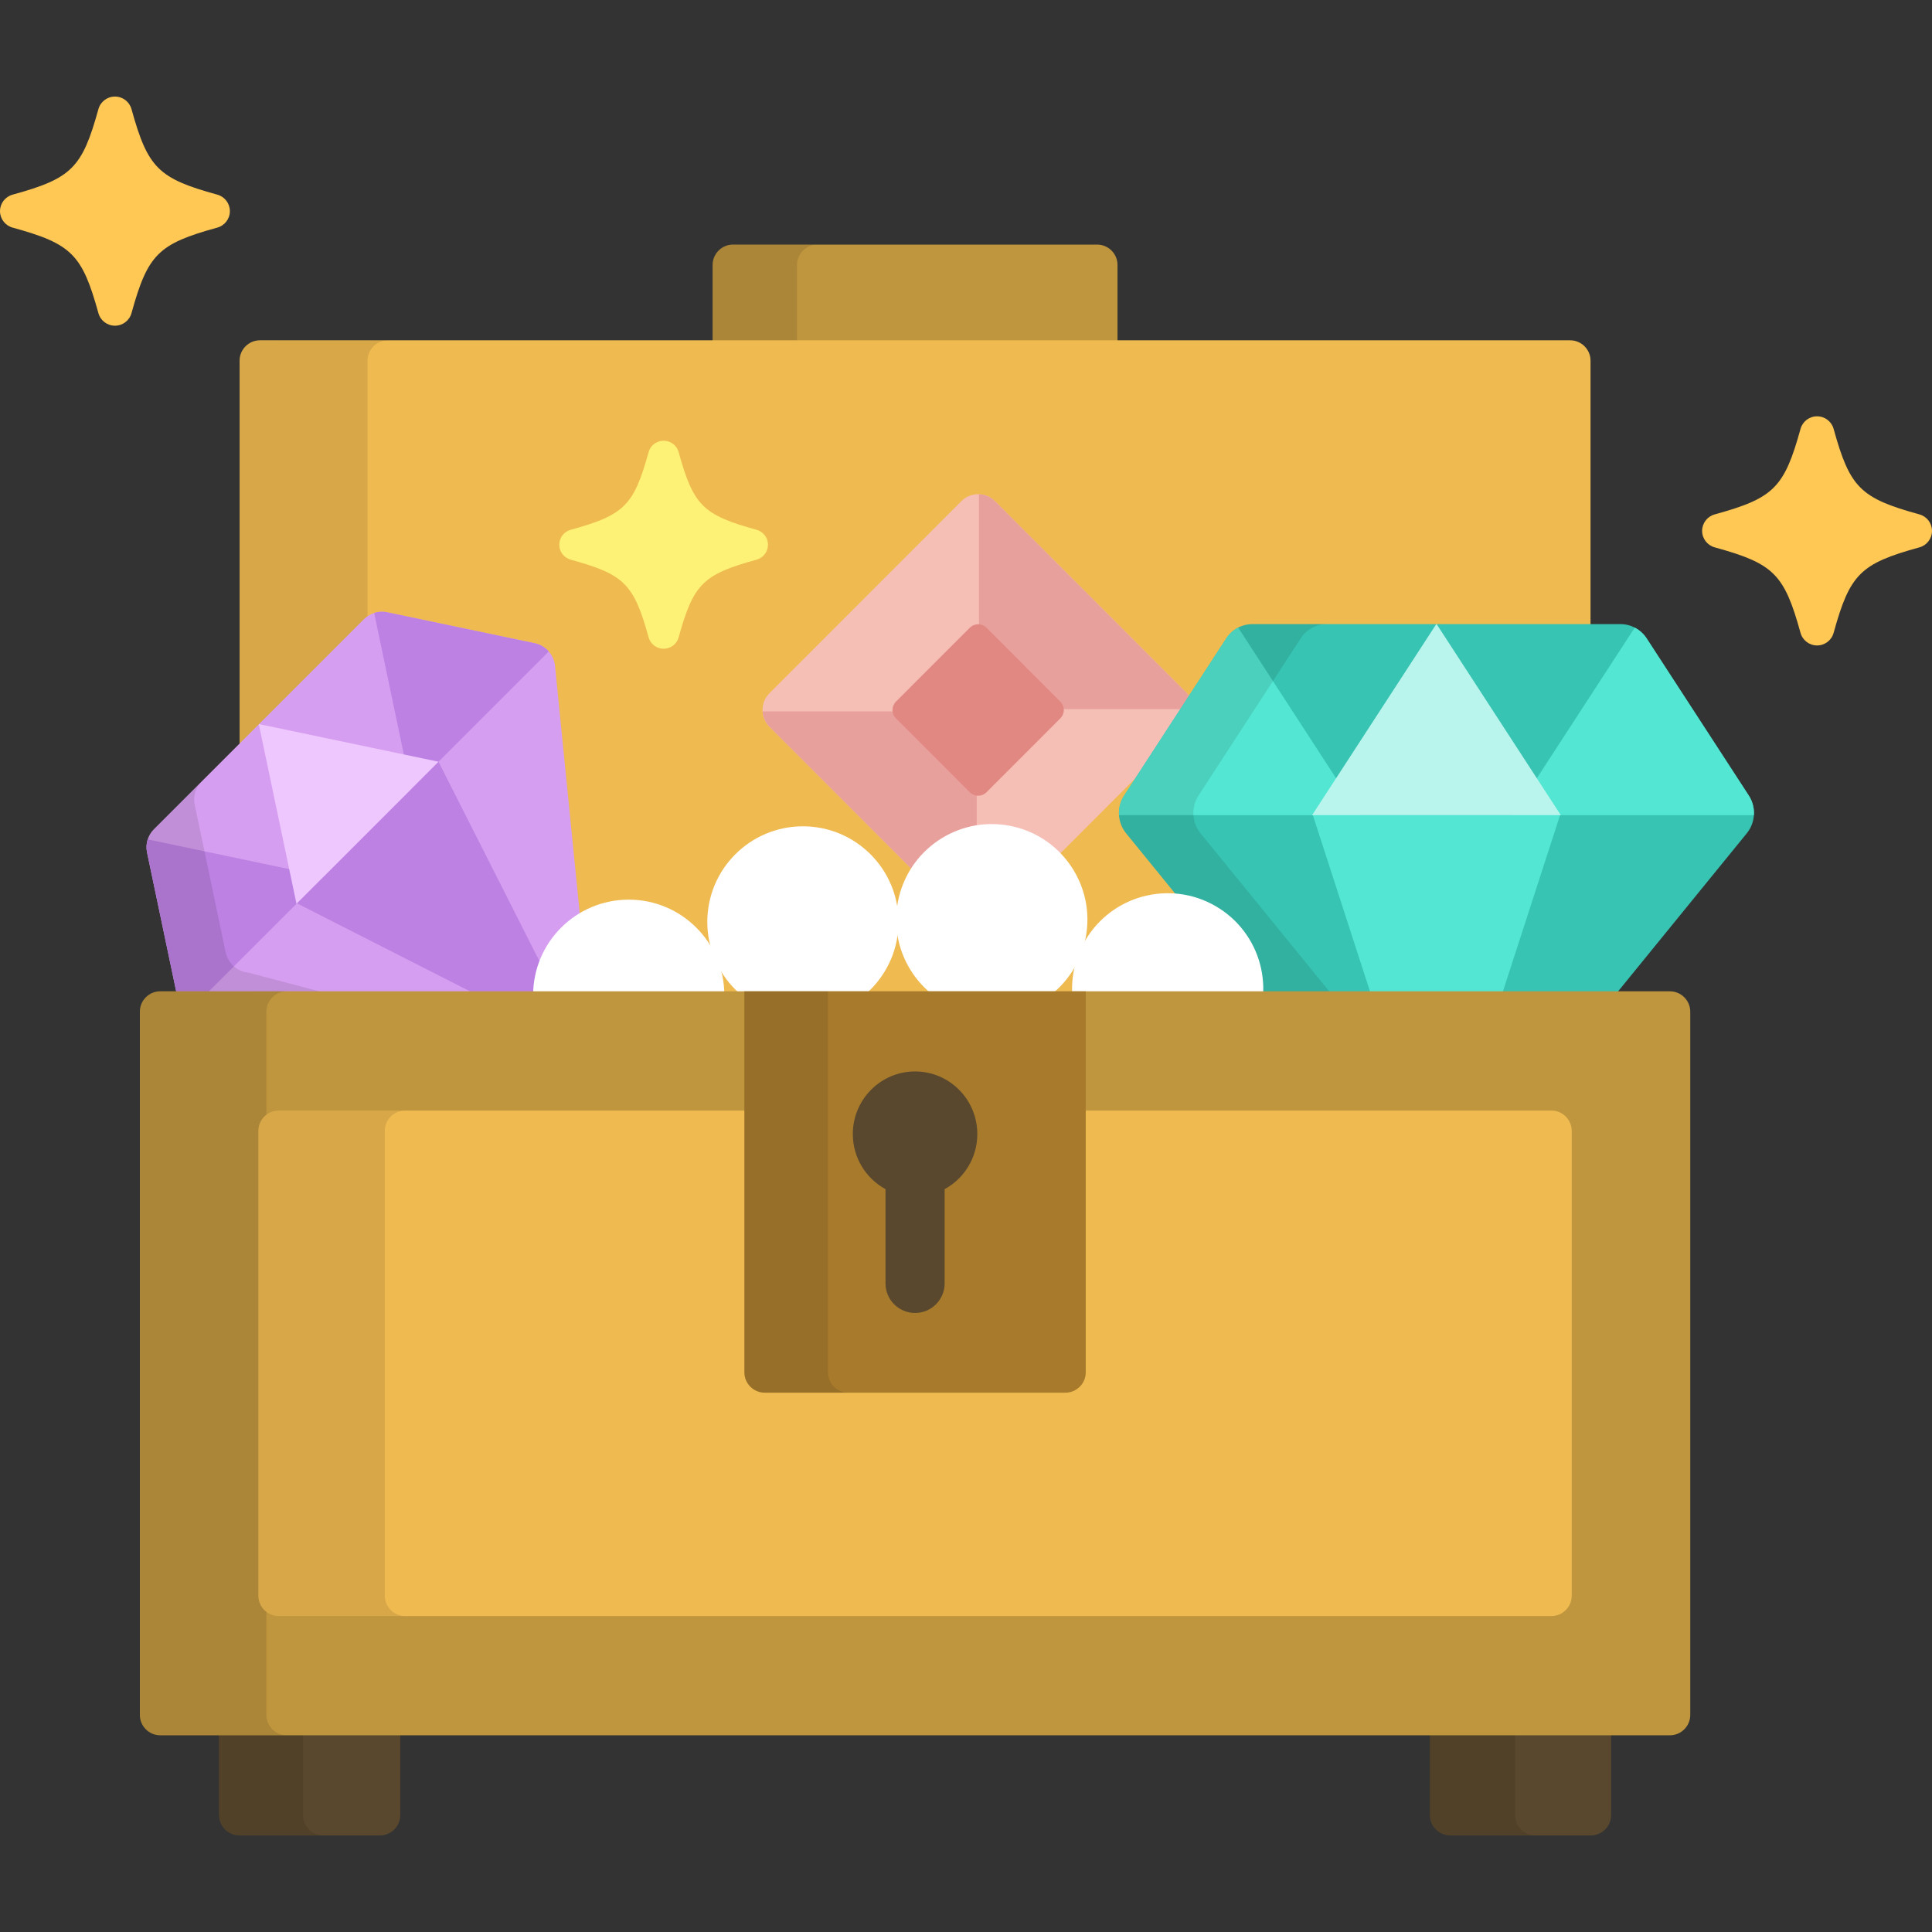 <svg height="64px" width="64px" version="1.1" id="Layer_1" xmlns="http://www.w3.org/2000/svg" xmlns:xlink="http://www.w3.org/1999/xlink" viewBox="0 0 512 512" xml:space="preserve" fill="#000000"><rect x="0" y="0" width="512" height="512" fill="#333333" stroke="none"/><g id="SVGRepo_bgCarrier" stroke-width="0"></g><g id="SVGRepo_tracerCarrier" stroke-linecap="round" stroke-linejoin="round"></g><g id="SVGRepo_iconCarrier"> <g> <path style="fill:#5A482E;" d="M378.93,449.306v31.714c0,2.964,2.425,5.39,5.39,5.39h37.252c2.964,0,5.39-2.425,5.39-5.39v-31.714 H378.93z"></path> <path style="fill:#5A482E;" d="M58.041,481.02c0,2.964,2.425,5.39,5.39,5.39h37.254c2.964,0,5.39-2.425,5.39-5.39v-31.714H58.041 V481.02z"></path> </g> <path style="fill:#BF953E;" d="M290.763,64.821H194.24c-2.963,0-5.39,2.425-5.39,5.39v25.333c0,2.963,2.425,5.39,5.39,5.39h96.522 c2.964,0,5.39-2.425,5.39-5.39V70.211C296.152,67.246,293.726,64.821,290.763,64.821z"></path> <path style="opacity:0.1;enable-background:new ;" d="M401.517,481.02v-31.714h-22.585v31.714c0,2.964,2.425,5.39,5.39,5.39 h22.584C403.941,486.409,401.517,483.984,401.517,481.02z"></path> <path style="opacity:0.1;enable-background:new ;" d="M80.302,481.02v-31.714H58.041v31.714c0,2.964,2.425,5.39,5.39,5.39h22.263 C82.729,486.409,80.302,483.984,80.302,481.02z"></path> <path style="opacity:0.1;enable-background:new ;" d="M211.217,95.543V70.211c0-2.964,2.425-5.39,5.39-5.39H194.24 c-2.963,0-5.39,2.425-5.39,5.39v25.333c0,2.963,2.425,5.39,5.39,5.39h22.366C213.642,100.933,211.217,98.507,211.217,95.543z"></path> <path style="fill:#EFBA50;" d="M421.508,267.971c0,2.964-2.425,5.39-5.389,5.39H68.886c-2.964,0-5.39-2.425-5.39-5.39V95.577 c0-2.964,2.425-5.39,5.39-5.39h347.232c2.963,0,5.389,2.425,5.389,5.39v172.395H421.508z"></path> <path style="opacity:0.1;enable-background:new ;" d="M97.4,267.971V95.577c0-2.964,2.425-5.39,5.39-5.39H68.886 c-2.964,0-5.39,2.425-5.39,5.39v172.395c0,2.964,2.425,5.39,5.39,5.39h33.903C99.825,273.361,97.4,270.936,97.4,267.971z"></path> <path style="fill:#D69EF0;" d="M154.784,278.082c-1.414,1.414-3.393,2.117-5.395,1.917l-96.233-9.616 c-2.949-0.295-5.378-2.479-5.987-5.382l-8.206-39.119c-0.466-2.22,0.214-4.517,1.807-6.11l55.704-55.705 c1.593-1.593,3.889-2.273,6.112-1.808l39.118,8.207c2.904,0.609,5.087,3.039,5.381,5.987l9.617,96.233 C156.902,274.688,156.198,276.667,154.784,278.082z"></path> <path style="fill:#BC81E2;" d="M116.209,201.869l29.22-29.22c-0.953-1.087-2.244-1.874-3.726-2.184l-39.12-8.206 c-1.159-0.245-2.335-0.168-3.425,0.182l9.793,46.686l-23.118,23.119l-46.686-9.793c-0.348,1.089-0.425,2.266-0.181,3.426 l8.206,39.12c0.311,1.481,1.097,2.773,2.184,3.725L78.69,239.39l76.105,38.701L116.209,201.869z"></path> <polygon style="fill:#EFC7FF;" points="68.594,191.947 78.572,239.507 116.209,201.869 68.65,191.893 "></polygon> <path style="opacity:0.1;enable-background:new ;" d="M65.785,257.753c-2.949-0.295-5.378-2.479-5.987-5.381l-8.206-39.119 c-0.466-2.219,0.214-4.517,1.807-6.11l-12.628,12.629c-1.593,1.592-2.274,3.889-1.807,6.11l8.206,39.119 c0.609,2.903,3.039,5.088,5.987,5.382l96.233,9.616C151.391,280.199,65.785,257.753,65.785,257.753z"></path> <path style="fill:#F5BFB6;" d="M259.222,245.342c-1.61,0-3.217-0.613-4.444-1.841l-50.861-50.903 c-1.179-1.179-1.839-2.778-1.839-4.445c0-1.667,0.66-3.265,1.839-4.445l50.861-50.903c1.226-1.227,2.834-1.84,4.444-1.84 c1.606,0,3.212,0.612,4.438,1.84l50.864,50.903c1.176,1.18,1.839,2.778,1.839,4.445c0,1.667-0.664,3.267-1.839,4.445l-50.864,50.903 C262.434,244.729,260.828,245.342,259.222,245.342z"></path> <g> <path style="fill:#E8A09C;" d="M314.524,183.708l-50.864-50.903c-1.17-1.172-2.692-1.778-4.226-1.831v56.965h56.918 C316.298,186.35,315.649,184.837,314.524,183.708z"></path> <path style="fill:#E8A09C;" d="M203.918,192.598l50.861,50.903c1.132,1.131,2.585,1.735,4.064,1.823v-56.793h-56.746 C202.188,190.061,202.83,191.508,203.918,192.598z"></path> </g> <path style="fill:#E28883;" d="M259.222,210.872c-0.807,0-1.61-0.306-2.224-0.918l-19.563-19.577 c-0.587-0.59-0.917-1.391-0.917-2.224c0-0.834,0.33-1.633,0.917-2.221l19.563-19.579c0.613-0.612,1.417-0.92,2.224-0.92 c0.802,0,1.606,0.307,2.218,0.92l19.564,19.579c0.586,0.589,0.917,1.389,0.917,2.221c0,0.833-0.33,1.633-0.917,2.224l-19.564,19.577 C260.828,210.567,260.025,210.872,259.222,210.872z"></path> <path style="fill:#37C4B3;" d="M463.447,210.829l-27.063-41.644c-1.539-2.364-4.143-3.787-6.935-3.787H331.9 c-2.79,0-5.396,1.423-6.932,3.787l-27.067,41.644c-2.008,3.091-1.793,7.15,0.531,10.005l43.096,52.929h78.292l43.096-52.93 C465.241,217.978,465.457,213.919,463.447,210.829z"></path> <g> <path style="fill:#53E7D3;" d="M324.97,169.184l-27.068,41.644c-1.024,1.577-1.467,3.406-1.348,5.2h63.879l-32.304-49.7 C326.869,166.98,325.771,167.949,324.97,169.184z"></path> <path style="fill:#53E7D3;" d="M463.447,210.829l-27.067-41.644c-0.802-1.235-1.898-2.204-3.158-2.855l-32.305,49.7h63.882 C464.917,214.234,464.474,212.405,463.447,210.829z"></path> </g> <path style="opacity:0.1;enable-background:new ;" d="M341.528,273.763h19.724l-43.096-52.93 c-2.325-2.855-2.539-6.914-0.53-10.005l27.066-41.644c1.535-2.364,4.142-3.787,6.933-3.787h-19.726c-2.79,0-5.396,1.423-6.932,3.787 L297.9,210.828c-2.008,3.091-1.793,7.15,0.531,10.005L341.528,273.763z"></path> <g> <polygon style="fill:#53E7D3;" points="413.63,215.4 413.223,215.4 413.495,215.819 "></polygon> <polygon style="fill:#53E7D3;" points="348.127,215.4 347.718,215.4 347.854,215.819 "></polygon> <polygon style="fill:#53E7D3;" points="347.923,216.029 366.639,273.763 394.71,273.763 413.426,216.029 "></polygon> </g> <polygon style="fill:#B9F5ED;" points="380.627,165.398 347.718,216.029 413.63,216.029 380.722,165.398 "></polygon> <g> <circle style="fill:#FFFFFF;" cx="166.619" cy="263.753" r="25.339"></circle> <path style="fill:#FFFFFF;" d="M267.538,218.828c-13.75-2.593-27,6.448-29.594,20.198c-2.597,13.747,6.446,26.996,20.194,29.59 c13.749,2.598,27-6.443,29.595-20.194C290.328,234.675,281.288,221.424,267.538,218.828z"></path> <circle style="fill:#FFFFFF;" cx="212.783" cy="244.318" r="25.339"></circle> <path style="fill:#FFFFFF;" d="M323.158,240.748c-11.766-7.572-27.443-4.169-35.018,7.597c-7.568,11.766-4.168,27.444,7.598,35.013 c11.768,7.573,27.443,4.172,35.016-7.595C338.324,263.996,334.926,248.317,323.158,240.748z"></path> </g> <path style="fill:#BF953E;" d="M447.937,454.479c0,2.964-2.425,5.39-5.39,5.39H42.456c-2.963,0-5.39-2.425-5.39-5.39V268.101 c0-2.964,2.425-5.39,5.39-5.39h400.091c2.964,0,5.39,2.425,5.39,5.39V454.479z"></path> <path style="opacity:0.1;enable-background:new ;" d="M70.602,454.479V268.101c0-2.964,2.425-5.39,5.39-5.39H42.455 c-2.963,0-5.39,2.425-5.39,5.39v186.378c0,2.964,2.425,5.39,5.39,5.39h33.536C73.028,459.868,70.602,457.444,70.602,454.479z"></path> <path style="fill:#EFBA50;" d="M73.868,428.271c-2.964,0-5.39-2.425-5.39-5.39V299.696c0-2.964,2.425-5.39,5.39-5.39h337.267 c2.964,0,5.39,2.425,5.39,5.39v123.186c0,2.964-2.425,5.39-5.39,5.39H73.868z"></path> <path style="opacity:0.1;enable-background:new ;" d="M101.976,422.882V299.696c0-2.964,2.425-5.39,5.39-5.39H73.868 c-2.964,0-5.39,2.425-5.39,5.39v123.186c0,2.964,2.425,5.39,5.39,5.39h33.497C104.401,428.271,101.976,425.846,101.976,422.882z"></path> <path style="fill:#A87B2C;" d="M197.267,262.711v100.973c0,2.964,2.425,5.39,5.39,5.39h79.688c2.964,0,5.39-2.425,5.39-5.39V262.711 H197.267z"></path> <path style="fill:#FDF276;" d="M175.869,171.924c-1.861,0-3.485-1.237-3.98-3.02c-3.923-14.17-6.434-16.669-20.645-20.581 c-1.792-0.493-3.033-2.116-3.033-3.965c0-1.853,1.241-3.473,3.033-3.965c14.211-3.913,16.722-6.411,20.645-20.581 c0.495-1.783,2.119-3.017,3.98-3.017c1.857,0,3.485,1.234,3.979,3.017c3.923,14.17,6.43,16.668,20.648,20.581 c1.789,0.492,3.025,2.113,3.025,3.965c0,1.849-1.236,3.472-3.025,3.965c-14.218,3.912-16.726,6.411-20.648,20.581 C179.354,170.687,177.727,171.924,175.869,171.924z"></path> <g> <path style="fill:#FFC753;" d="M508.667,136.319c-15.659-4.308-18.421-7.061-22.741-22.668c-0.545-1.966-2.337-3.325-4.383-3.325 c-2.05,0-3.84,1.358-4.383,3.325c-4.323,15.607-7.087,18.36-22.741,22.668c-1.972,0.543-3.341,2.329-3.341,4.369 c0,2.039,1.37,3.824,3.341,4.369c15.654,4.308,18.418,7.061,22.741,22.667c0.543,1.964,2.333,3.327,4.383,3.327 c2.046,0,3.839-1.363,4.383-3.327c4.321-15.607,7.081-18.36,22.741-22.667c1.971-0.543,3.333-2.33,3.333-4.369 C512,138.649,510.637,136.863,508.667,136.319z"></path> <path style="fill:#FFC753;" d="M57.59,51.583c-15.659-4.307-18.418-7.061-22.741-22.667c-0.545-1.966-2.337-3.326-4.383-3.326 c-2.05,0-3.84,1.359-4.385,3.326c-4.321,15.607-7.085,18.36-22.739,22.667C1.369,52.127,0,53.913,0,55.952 c0,2.038,1.369,3.823,3.341,4.368c15.654,4.309,18.418,7.062,22.739,22.668c0.545,1.964,2.334,3.327,4.385,3.327 c2.046,0,3.838-1.363,4.383-3.327c4.322-15.607,7.082-18.36,22.741-22.668c1.971-0.544,3.332-2.329,3.332-4.368 C60.922,53.913,59.56,52.127,57.59,51.583z"></path> </g> <path style="fill:#5A482E;" d="M258.999,300.534c0-9.165-7.384-16.594-16.498-16.594c-9.108,0-16.497,7.429-16.497,16.594 c0,6.311,3.505,11.798,8.66,14.602v24.978c0,4.328,3.509,7.837,7.837,7.837s7.837-3.509,7.837-7.837v-24.976 C255.495,312.333,258.999,306.846,258.999,300.534z"></path> <path style="opacity:0.1;enable-background:new ;" d="M197.267,262.711v100.973c0,2.964,2.425,5.39,5.39,5.39h22.16 c-2.964,0-5.39-2.425-5.39-5.39V262.711H197.267z"></path> </g></svg>
